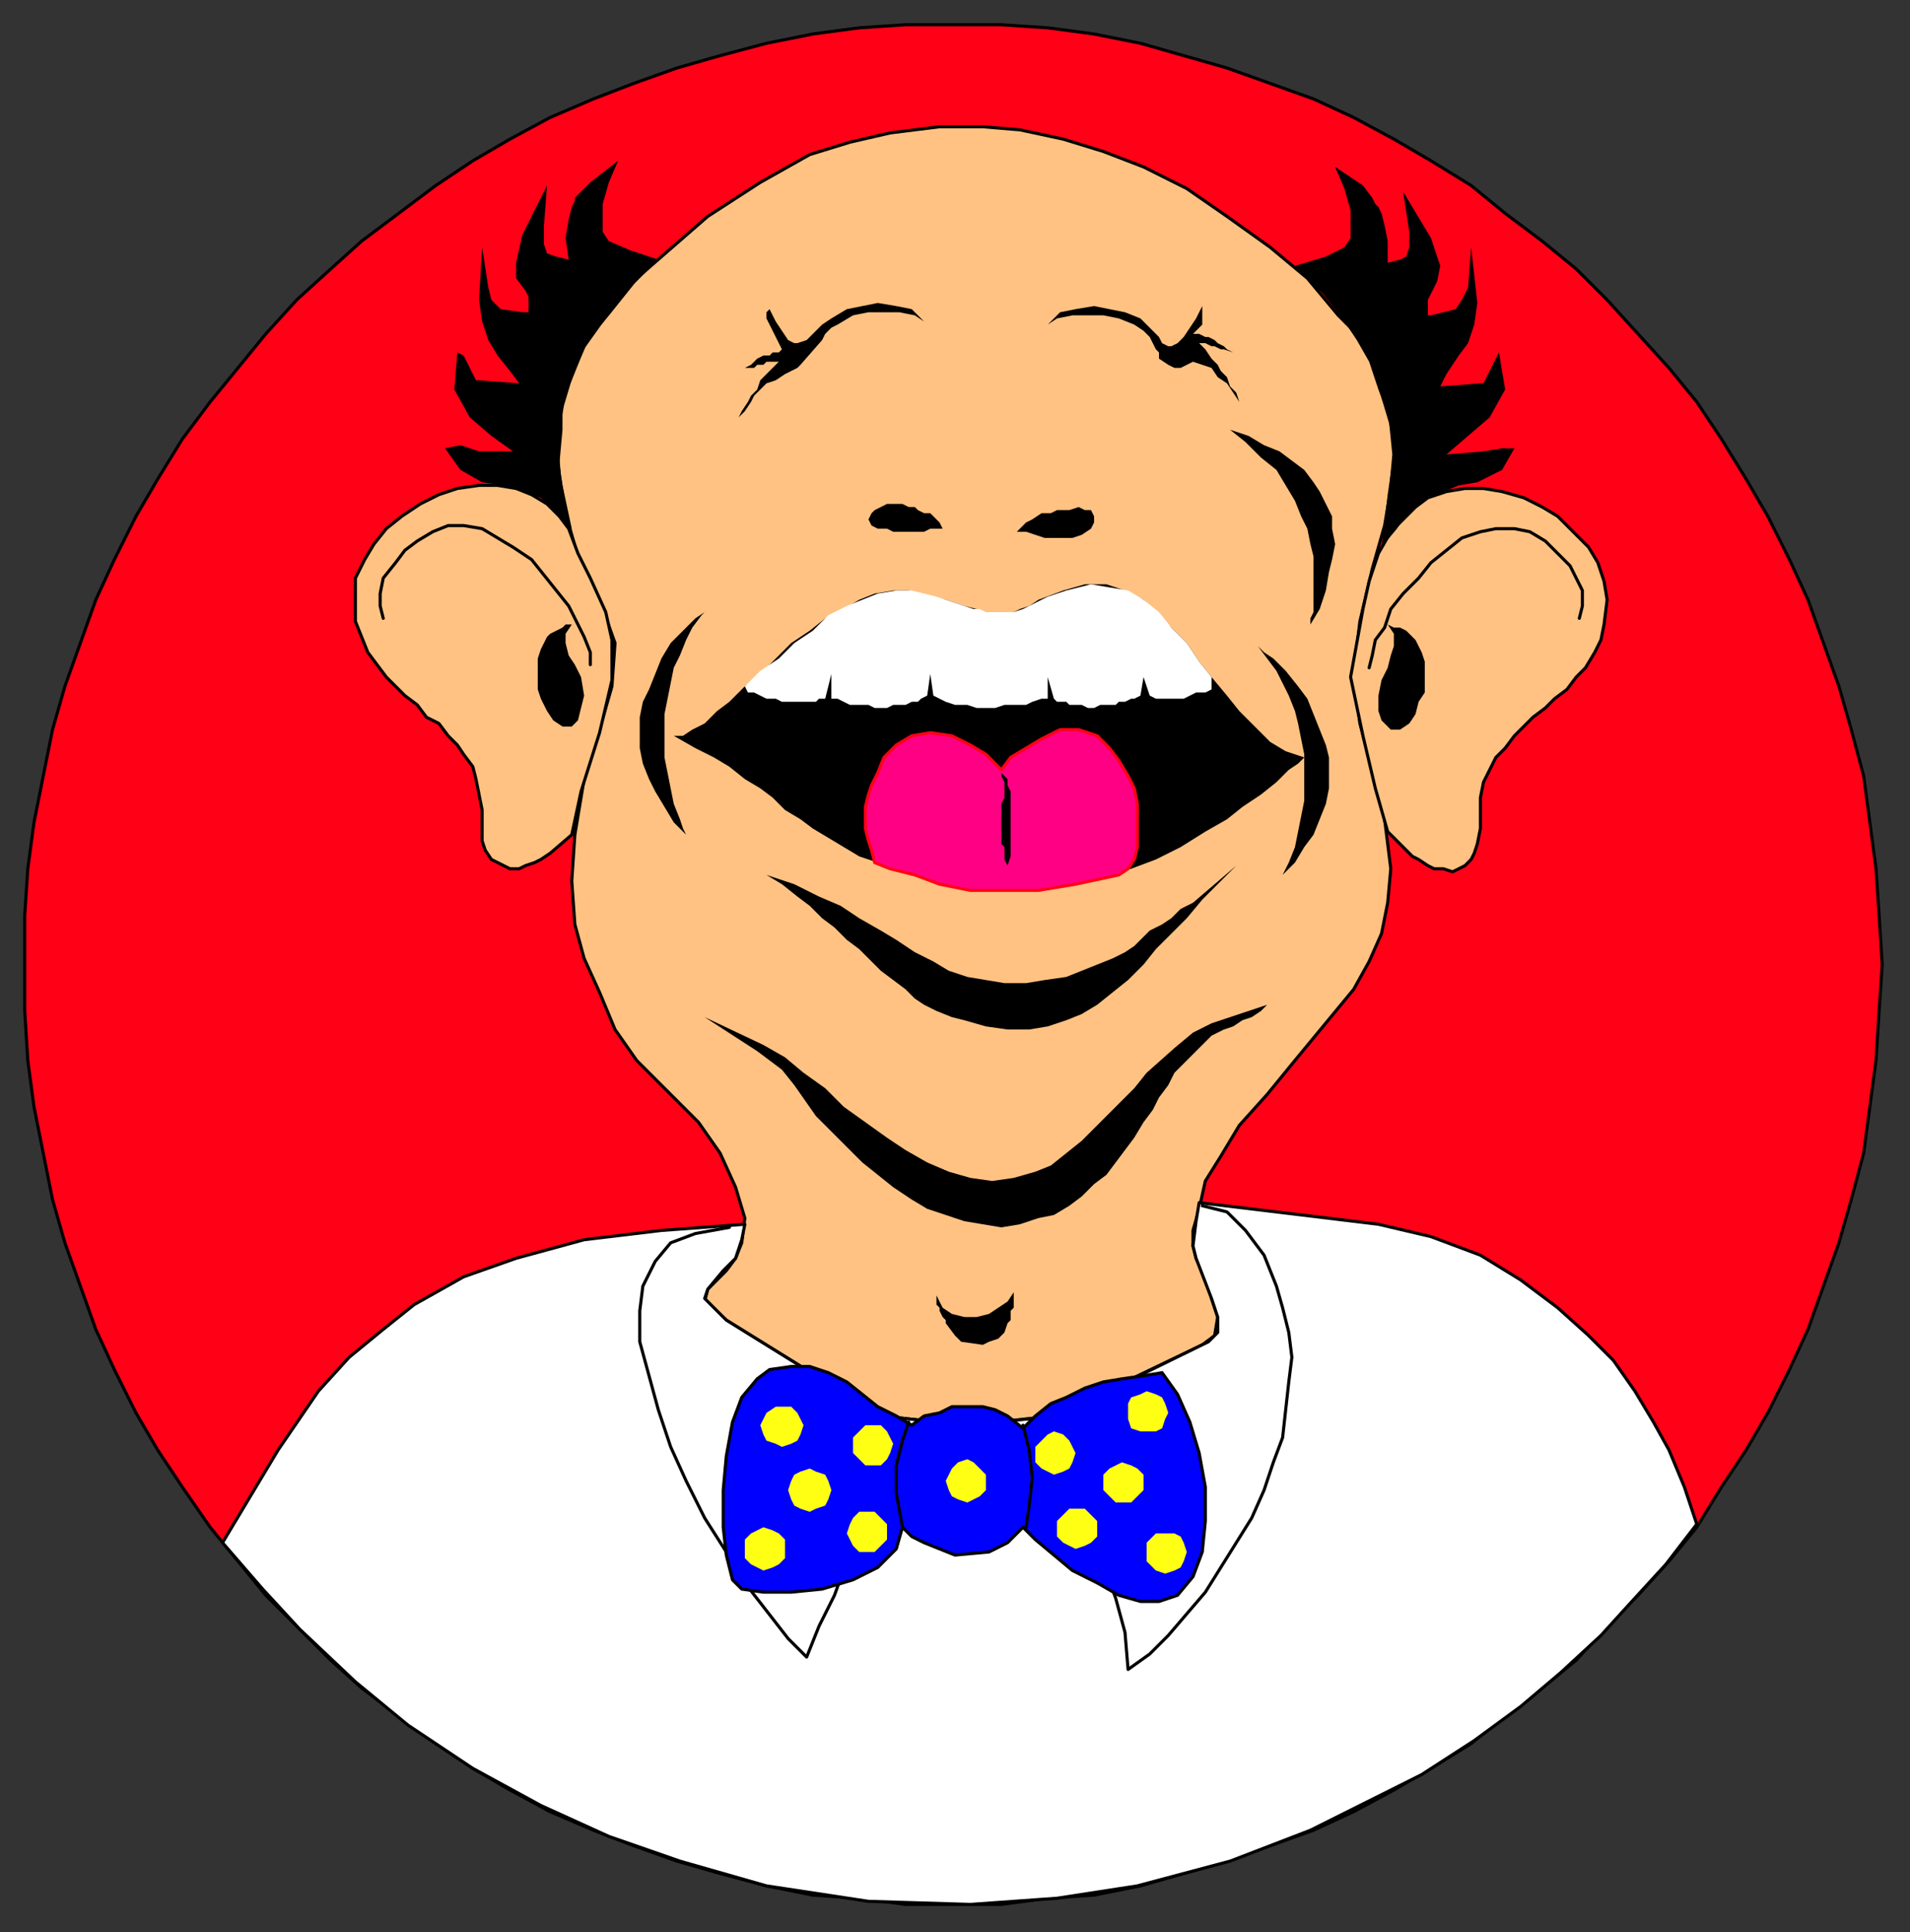 <?xml version="1.0" encoding="UTF-8" standalone="no"?>
<svg
   xmlns:dc="http://purl.org/dc/elements/1.1/"
   xmlns:cc="http://creativecommons.org/ns#"
   xmlns:rdf="http://www.w3.org/1999/02/22-rdf-syntax-ns#"
   xmlns:svg="http://www.w3.org/2000/svg"
   xmlns="http://www.w3.org/2000/svg"
   xmlns:sodipodi="http://sodipodi.sourceforge.net/DTD/sodipodi-0.dtd"
   xmlns:inkscape="http://www.inkscape.org/namespaces/inkscape"
   version="1.0"
   width="163.512mm"
   height="165.365mm"
   id="svg121"
   sodipodi:docname="CMEN009.WMF">
  <rect width="100%" height="100%" fill="#333333" stroke="none"/>
  <sodipodi:namedview
     pagecolor="#ffffff"
     bordercolor="#666666"
     borderopacity="1"
     objecttolerance="10"
     gridtolerance="10"
     guidetolerance="10"
     inkscape:pageopacity="0"
     inkscape:pageshadow="2"
     inkscape:window-width="640"
     inkscape:window-height="480"
     id="namedview123" />
  <defs
     id="defs3">
    <pattern
       id="WMFhbasepattern"
       patternUnits="userSpaceOnUse"
       width="6"
       height="6"
       x="0"
       y="0" />
  </defs>
  <path
     style="fill:#ff0016;fill-rule:evenodd;fill-opacity:1;stroke:#000000;stroke-width:1px;stroke-linecap:round;stroke-linejoin:round;stroke-miterlimit:4;stroke-dasharray:none;stroke-opacity:1;"
     d="  M 308,616   L 324,616   L 339,614   L 354,613   L 369,610   L 383,606   L 397,602   L 411,597   L 425,592   L 438,586   L 451,579   L 463,572   L 476,564   L 487,555   L 499,546   L 510,537   L 520,526   L 530,516   L 540,505   L 549,494   L 557,481   L 565,469   L 572,457   L 579,443   L 585,430   L 590,416   L 595,402   L 599,388   L 603,373   L 605,358   L 607,343   L 608,327   L 609,312   L 608,296   L 607,281   L 605,266   L 603,251   L 599,236   L 595,222   L 590,208   L 585,194   L 579,181   L 572,167   L 565,155   L 557,142   L 549,130   L 540,119   L 530,108   L 520,97   L 510,87   L 499,78   L 487,69   L 476,60   L 463,52   L 451,45   L 438,38   L 425,32   L 411,27   L 397,22   L 383,18   L 369,14   L 354,11   L 339,9   L 324,8   L 308,8   L 293,8   L 278,9   L 263,11   L 248,14   L 233,18   L 219,22   L 205,27   L 192,32   L 178,38   L 165,45   L 153,52   L 141,60   L 129,69   L 117,78   L 107,87   L 96,97   L 86,108   L 77,119   L 68,130   L 59,142   L 51,155   L 44,167   L 37,181   L 31,194   L 26,208   L 21,222   L 17,236   L 14,251   L 11,266   L 9,281   L 8,296   L 8,312   L 8,327   L 9,343   L 11,358   L 14,373   L 17,388   L 21,402   L 26,416   L 31,430   L 37,443   L 44,457   L 51,469   L 59,481   L 68,494   L 77,505   L 86,516   L 96,526   L 107,537   L 117,546   L 129,555   L 141,564   L 153,572   L 165,579   L 178,586   L 192,592   L 205,597   L 219,602   L 233,606   L 248,610   L 263,613   L 278,614   L 293,616   L 308,616  z "
     id="path5" />
  <path
     style="fill:#ffc283;fill-rule:evenodd;fill-opacity:1;stroke:#000000;stroke-width:1px;stroke-linecap:round;stroke-linejoin:round;stroke-miterlimit:4;stroke-dasharray:none;stroke-opacity:1;"
     d="  M 390,382   L 395,374   L 401,364   L 410,354   L 419,343   L 438,320   L 443,311   L 447,302   L 449,292   L 450,281   L 448,265   L 444,249   L 440,234   L 438,218   L 440,201   L 444,184   L 448,170   L 450,158   L 451,147   L 450,137   L 447,127   L 445,121   L 443,114   L 439,108   L 433,102   L 423,90   L 411,80   L 397,70   L 384,61   L 370,54   L 357,49   L 344,45   L 330,42   L 318,41   L 304,41   L 288,43   L 275,46   L 262,50   L 246,59   L 229,70   L 206,90   L 194,105   L 189,112   L 185,121   L 182,131   L 180,142   L 181,154   L 183,166   L 187,180   L 194,194   L 199,208   L 198,222   L 194,236   L 189,252   L 186,270   L 185,285   L 186,299   L 189,310   L 194,321   L 199,333   L 206,343   L 216,353   L 226,363   L 233,373   L 238,384   L 241,394   L 240,402   L 238,407   L 235,411   L 232,414   L 229,417   L 228,421   L 235,427   L 285,458   L 313,461   L 341,458   L 389,435   L 393,432   L 394,426   L 392,420   L 391,415   L 389,411   L 387,407   L 386,403   L 386,398   L 388,391   L 390,382  z "
     id="path7" />
  <path
     style="fill:#ffffff;fill-rule:evenodd;fill-opacity:1;stroke:#000000;stroke-width:1px;stroke-linecap:round;stroke-linejoin:round;stroke-miterlimit:4;stroke-dasharray:none;stroke-opacity:1;"
     d="  M 72,499   L 85,514   L 97,527   L 115,544   L 132,558   L 153,572   L 175,584   L 197,594   L 220,602   L 248,610   L 281,615   L 314,616   L 342,614   L 368,610   L 398,602   L 424,592   L 442,583   L 460,574   L 477,563   L 492,552   L 505,541   L 518,529   L 528,518   L 539,506   L 549,493   L 545,481   L 540,469   L 535,460   L 529,450   L 522,440   L 514,432   L 504,423   L 492,414   L 479,406   L 463,400   L 446,396   L 388,389   L 387,395   L 386,403   L 387,407   L 392,420   L 394,426   L 394,431   L 391,434   L 342,458   L 313,461   L 285,458   L 235,427   L 228,420   L 229,417   L 234,411   L 238,407   L 240,401   L 241,396   L 214,398   L 189,401   L 167,407   L 150,413   L 134,422   L 124,430   L 113,439   L 103,450   L 90,469   L 72,499  z "
     id="path9" />
  <path
     style="fill:none;stroke:#000000;stroke-width:1px;stroke-linecap:round;stroke-linejoin:round;stroke-miterlimit:4;stroke-dasharray:none;stroke-opacity:1;"
     d="  M 309,462   L 298,469   L 290,478   L 283,486   L 278,496   L 274,505   L 270,516   L 265,526   L 261,536   L 255,530   L 248,521   L 241,512   L 235,502   L 228,491   L 222,479   L 217,468   L 213,456   L 210,445   L 207,434   L 207,424   L 208,416   L 212,408   L 217,402   L 225,399   L 236,397  "
     id="path11" />
  <path
     style="fill:none;stroke:#000000;stroke-width:1px;stroke-linecap:round;stroke-linejoin:round;stroke-miterlimit:4;stroke-dasharray:none;stroke-opacity:1;"
     d="  M 317,462   L 326,468   L 335,476   L 343,485   L 351,495   L 357,506   L 361,517   L 364,528   L 365,540   L 372,535   L 378,529   L 384,522   L 390,515   L 395,507   L 400,499   L 405,491   L 409,482   L 412,473   L 415,465   L 416,456   L 417,447   L 418,439   L 417,431   L 415,423   L 413,416   L 409,406   L 403,398   L 397,392   L 389,390  "
     id="path13" />
  <path
     style="fill:#0000ff;fill-rule:evenodd;fill-opacity:1;stroke:#000000;stroke-width:1px;stroke-linecap:round;stroke-linejoin:round;stroke-miterlimit:4;stroke-dasharray:none;stroke-opacity:1;"
     d="  M 295,461   L 290,458   L 284,455   L 279,451   L 274,447   L 268,444   L 262,442   L 256,442   L 249,443   L 245,446   L 240,452   L 237,460   L 235,471   L 234,482   L 234,494   L 235,503   L 237,511   L 240,514   L 247,515   L 256,515   L 266,514   L 276,511   L 284,507   L 290,501   L 292,494   L 295,497   L 299,499   L 304,501   L 309,503   L 320,502   L 326,499   L 331,494   L 335,498   L 341,503   L 347,508   L 355,512   L 362,516   L 369,518   L 375,518   L 381,516   L 386,510   L 389,502   L 390,492   L 390,481   L 388,470   L 385,460   L 381,451   L 376,444   L 370,445   L 363,446   L 357,447   L 351,449   L 345,452   L 340,454   L 335,458   L 331,462   L 326,458   L 322,456   L 318,455   L 313,455   L 308,455   L 304,457   L 299,458   L 295,461  z "
     id="path15" />
  <path
     style="fill:#ffff14;fill-rule:evenodd;fill-opacity:1;stroke:none;"
     d="  M 253,468   L 256,467   L 258,466   L 259,464   L 260,461   L 259,459   L 258,457   L 256,455   L 253,455   L 251,455   L 248,457   L 247,459   L 246,461   L 247,464   L 248,466   L 251,467   L 253,468  z "
     id="path17" />
  <path
     style="fill:#ffff14;fill-rule:evenodd;fill-opacity:1;stroke:none;"
     d="  M 247,508   L 250,507   L 252,506   L 254,504   L 254,501   L 254,498   L 252,496   L 250,495   L 247,494   L 245,495   L 243,496   L 241,498   L 241,501   L 241,504   L 243,506   L 245,507   L 247,508  z "
     id="path19" />
  <path
     style="fill:#ffff14;fill-rule:evenodd;fill-opacity:1;stroke:none;"
     d="  M 262,489   L 264,488   L 267,487   L 268,485   L 269,482   L 268,479   L 267,477   L 264,476   L 262,475   L 259,476   L 257,477   L 256,479   L 255,482   L 256,485   L 257,487   L 259,488   L 262,489  z "
     id="path21" />
  <path
     style="fill:#ffff14;fill-rule:evenodd;fill-opacity:1;stroke:none;"
     d="  M 282,474   L 285,474   L 287,472   L 288,470   L 289,467   L 288,465   L 287,463   L 285,461   L 282,461   L 280,461   L 278,463   L 276,465   L 276,467   L 276,470   L 278,472   L 280,474   L 282,474  z "
     id="path23" />
  <path
     style="fill:#ffff14;fill-rule:evenodd;fill-opacity:1;stroke:none;"
     d="  M 281,502   L 283,502   L 285,500   L 287,498   L 287,496   L 287,493   L 285,491   L 283,489   L 281,489   L 278,489   L 276,491   L 275,493   L 274,496   L 275,498   L 276,500   L 278,502   L 281,502  z "
     id="path25" />
  <path
     style="fill:#ffff14;fill-rule:evenodd;fill-opacity:1;stroke:none;"
     d="  M 341,477   L 344,476   L 346,475   L 347,473   L 348,470   L 347,468   L 346,466   L 344,464   L 341,463   L 339,464   L 337,466   L 335,468   L 335,470   L 335,473   L 337,475   L 339,476   L 341,477  z "
     id="path27" />
  <path
     style="fill:#ffff14;fill-rule:evenodd;fill-opacity:1;stroke:none;"
     d="  M 348,501   L 351,500   L 353,499   L 355,497   L 355,494   L 355,492   L 353,490   L 351,488   L 348,488   L 346,488   L 344,490   L 342,492   L 342,494   L 342,497   L 344,499   L 346,500   L 348,501  z "
     id="path29" />
  <path
     style="fill:#ffff14;fill-rule:evenodd;fill-opacity:1;stroke:none;"
     d="  M 363,486   L 366,486   L 368,484   L 370,482   L 370,480   L 370,477   L 368,475   L 366,474   L 363,473   L 361,474   L 359,475   L 357,477   L 357,480   L 357,482   L 359,484   L 361,486   L 363,486  z "
     id="path31" />
  <path
     style="fill:#ffff14;fill-rule:evenodd;fill-opacity:1;stroke:none;"
     d="  M 371,463   L 374,463   L 376,462   L 377,459   L 378,457   L 377,454   L 376,452   L 374,451   L 371,450   L 369,451   L 366,452   L 365,454   L 365,457   L 365,459   L 366,462   L 369,463   L 371,463  z "
     id="path33" />
  <path
     style="fill:#ffff14;fill-rule:evenodd;fill-opacity:1;stroke:none;"
     d="  M 377,509   L 380,508   L 382,507   L 383,505   L 384,502   L 383,499   L 382,497   L 380,496   L 377,496   L 374,496   L 373,497   L 371,499   L 371,502   L 371,505   L 373,507   L 374,508   L 377,509  z "
     id="path35" />
  <path
     style="fill:#ffff14;fill-rule:evenodd;fill-opacity:1;stroke:none;"
     d="  M 313,486   L 315,485   L 317,484   L 319,482   L 319,479   L 319,477   L 317,475   L 315,473   L 313,472   L 310,473   L 308,475   L 307,477   L 306,479   L 307,482   L 308,484   L 310,485   L 313,486  z "
     id="path37" />
  <path
     style="fill:none;stroke:#000000;stroke-width:1px;stroke-linecap:round;stroke-linejoin:round;stroke-miterlimit:4;stroke-dasharray:none;stroke-opacity:1;"
     d="  M 294,460   L 292,466   L 290,474   L 290,483   L 292,494  "
     id="path39" />
  <path
     style="fill:none;stroke:#000000;stroke-width:1px;stroke-linecap:round;stroke-linejoin:round;stroke-miterlimit:4;stroke-dasharray:none;stroke-opacity:1;"
     d="  M 331,461   L 333,469   L 334,478   L 333,487   L 332,494  "
     id="path41" />
  <path
     style="fill:#ffc283;fill-rule:evenodd;fill-opacity:1;stroke:#000000;stroke-width:1px;stroke-linecap:round;stroke-linejoin:round;stroke-miterlimit:4;stroke-dasharray:none;stroke-opacity:1;"
     d="  M 184,171   L 181,167   L 177,163   L 172,160   L 167,158   L 161,157   L 155,157   L 148,158   L 142,160   L 136,163   L 130,167   L 125,171   L 121,176   L 118,181   L 115,187   L 115,194   L 115,201   L 117,206   L 119,211   L 122,215   L 125,219   L 128,222   L 131,225   L 135,228   L 138,232   L 142,234   L 145,238   L 148,241   L 150,244   L 153,248   L 154,252   L 155,257   L 156,262   L 156,267   L 156,272   L 157,275   L 159,278   L 161,279   L 163,280   L 165,281   L 168,281   L 170,280   L 173,279   L 175,278   L 178,276   L 185,270   L 188,256   L 194,237   L 198,220   L 198,207   L 196,198   L 191,187   L 187,179   L 184,171  z "
     id="path43" />
  <path
     style="fill:#ffc283;fill-rule:evenodd;fill-opacity:1;stroke:#000000;stroke-width:1px;stroke-linecap:round;stroke-linejoin:round;stroke-miterlimit:4;stroke-dasharray:none;stroke-opacity:1;"
     d="  M 450,172   L 454,168   L 458,164   L 462,161   L 468,159   L 474,158   L 480,158   L 486,159   L 493,161   L 499,164   L 504,167   L 509,172   L 514,177   L 517,182   L 519,188   L 520,194   L 519,202   L 518,207   L 516,211   L 513,216   L 510,219   L 507,223   L 503,226   L 500,229   L 496,232   L 493,235   L 490,238   L 487,242   L 484,245   L 482,249   L 480,253   L 479,258   L 479,263   L 479,268   L 478,273   L 477,276   L 476,278   L 474,280   L 472,281   L 470,282   L 467,281   L 464,281   L 462,280   L 459,278   L 457,277   L 449,269   L 445,255   L 441,238   L 437,219   L 439,208   L 441,197   L 443,188   L 446,179   L 450,172  z "
     id="path45" />
  <path
     style="fill:none;stroke:#000000;stroke-width:1px;stroke-linecap:round;stroke-linejoin:round;stroke-miterlimit:4;stroke-dasharray:none;stroke-opacity:1;"
     d="  M 191,215   L 191,211   L 189,206   L 187,202   L 184,196   L 180,191   L 176,186   L 172,181   L 166,177   L 161,174   L 156,171   L 150,170   L 145,170   L 140,172   L 135,175   L 131,178   L 128,182   L 124,187   L 123,192   L 123,196   L 124,200  "
     id="path47" />
  <path
     style="fill:none;stroke:#000000;stroke-width:1px;stroke-linecap:round;stroke-linejoin:round;stroke-miterlimit:4;stroke-dasharray:none;stroke-opacity:1;"
     d="  M 443,216   L 444,212   L 445,207   L 448,203   L 450,197   L 454,192   L 459,187   L 463,182   L 468,178   L 473,174   L 479,172   L 484,171   L 490,171   L 495,172   L 500,175   L 504,179   L 508,183   L 510,187   L 512,191   L 512,196   L 511,200  "
     id="path49" />
  <path
     style="fill:#000000;fill-rule:evenodd;fill-opacity:1;stroke:none;"
     d="  M 185,202   L 183,205   L 183,208   L 184,212   L 186,215   L 188,219   L 189,225   L 188,229   L 187,233   L 185,235   L 182,235   L 179,233   L 177,230   L 175,226   L 174,223   L 174,220   L 174,217   L 174,213   L 175,210   L 176,208   L 177,206   L 178,205   L 180,204   L 182,203   L 183,202   L 185,202  z "
     id="path51" />
  <path
     style="fill:#000000;fill-rule:evenodd;fill-opacity:1;stroke:none;"
     d="  M 449,202   L 451,205   L 451,209   L 450,212   L 449,216   L 447,220   L 446,225   L 446,230   L 447,233   L 450,236   L 453,236   L 456,234   L 458,231   L 459,227   L 461,224   L 461,221   L 461,217   L 461,214   L 460,211   L 459,209   L 458,207   L 456,205   L 455,204   L 453,203   L 451,203   L 449,202  z "
     id="path53" />
  <path
     style="fill:none;stroke:none;"
     d="  M 189,235   L 179,244   L 173,244   L 169,244   L 165,246   L 163,248   L 161,251   L 160,254   L 159,259   L 159,264  "
     id="path55" />
  <path
     style="fill:none;stroke:none;"
     d="  M 445,236   L 456,245   L 462,244   L 466,245   L 469,247   L 472,249   L 474,252   L 475,255   L 476,260   L 475,265  "
     id="path57" />
  <path
     style="fill:#000000;fill-rule:evenodd;fill-opacity:1;stroke:none;"
     d="  M 228,329   L 247,338   L 254,342   L 260,347   L 267,352   L 273,358   L 280,363   L 287,368   L 293,372   L 300,376   L 307,379   L 314,381   L 321,382   L 328,381   L 335,379   L 340,377   L 345,373   L 350,369   L 354,365   L 358,361   L 363,356   L 367,352   L 371,347   L 380,339   L 386,334   L 392,331   L 398,329   L 410,325   L 408,327   L 405,329   L 402,330   L 399,332   L 396,333   L 392,335   L 389,338   L 386,341   L 380,347   L 378,351   L 375,355   L 373,359   L 370,363   L 367,368   L 364,372   L 361,376   L 358,380   L 354,383   L 350,387   L 346,390   L 341,393   L 336,394   L 330,396   L 324,397   L 318,396   L 312,395   L 306,393   L 300,391   L 295,388   L 289,384   L 284,380   L 279,376   L 274,371   L 269,366   L 264,361   L 257,351   L 253,346   L 249,343   L 245,340   L 228,329  z "
     id="path59" />
  <path
     style="fill:#000000;fill-rule:evenodd;fill-opacity:1;stroke:none;"
     d="  M 248,283   L 257,286   L 265,290   L 272,293   L 278,297   L 285,301   L 290,304   L 296,308   L 302,311   L 307,314   L 313,316   L 319,317   L 325,318   L 332,318   L 338,317   L 345,316   L 350,314   L 355,312   L 360,310   L 364,308   L 367,306   L 369,304   L 372,301   L 376,299   L 379,297   L 382,294   L 386,292   L 400,280   L 389,291   L 384,297   L 379,302   L 374,307   L 370,312   L 365,317   L 360,321   L 355,325   L 350,328   L 345,330   L 339,332   L 333,333   L 326,333   L 319,332   L 312,330   L 308,329   L 303,327   L 299,325   L 296,323   L 293,320   L 289,317   L 285,314   L 282,311   L 278,307   L 274,304   L 270,300   L 266,297   L 262,293   L 258,290   L 253,286   L 248,283  z "
     id="path61" />
  <path
     style="fill:#000000;fill-rule:evenodd;fill-opacity:1;stroke:none;"
     d="  M 218,238   L 221,238   L 224,236   L 228,234   L 232,230   L 236,227   L 241,222   L 246,218   L 251,213   L 256,208   L 262,204   L 267,200   L 273,197   L 278,194   L 283,192   L 289,191   L 294,191   L 298,192   L 302,193   L 306,194   L 309,195   L 312,196   L 316,197   L 318,198   L 319,198   L 321,198   L 323,198   L 325,198   L 328,198   L 330,197   L 333,196   L 336,194   L 344,191   L 351,189   L 358,189   L 364,191   L 370,194   L 374,198   L 379,203   L 384,208   L 388,214   L 392,219   L 397,225   L 401,230   L 406,235   L 411,240   L 416,243   L 422,245   L 420,247   L 417,249   L 413,253   L 408,257   L 402,261   L 397,265   L 390,269   L 382,274   L 374,278   L 366,281   L 356,284   L 347,286   L 337,288   L 327,288   L 316,288   L 306,286   L 298,284   L 291,282   L 284,279   L 278,277   L 273,274   L 268,271   L 263,268   L 259,265   L 254,262   L 250,258   L 246,255   L 241,252   L 236,248   L 231,245   L 225,242   L 218,238  z "
     id="path63" />
  <path
     style="fill:#ffffff;fill-rule:evenodd;fill-opacity:1;stroke:none;"
     d="  M 242,224   L 241,222   L 246,217   L 252,213   L 257,208   L 263,204   L 268,199   L 274,196   L 279,194   L 284,192   L 290,191   L 295,191   L 299,192   L 303,193   L 306,194   L 309,195   L 312,196   L 315,197   L 317,197   L 319,198   L 320,198   L 322,198   L 324,198   L 326,198   L 328,198   L 331,197   L 335,195   L 339,193   L 345,191   L 353,189   L 359,190   L 365,191   L 370,194   L 375,198   L 379,203   L 384,208   L 388,214   L 392,219   L 392,223   L 390,224   L 387,224   L 385,225   L 383,226   L 380,226   L 379,226   L 378,226   L 376,226   L 375,226   L 374,226   L 372,225   L 370,219   L 369,225   L 367,226   L 366,226   L 364,227   L 362,227   L 361,228   L 359,228   L 357,228   L 356,228   L 354,229   L 352,229   L 350,228   L 348,228   L 346,228   L 345,227   L 342,227   L 341,226   L 339,219   L 339,226   L 337,226   L 334,227   L 332,228   L 330,228   L 327,228   L 325,228   L 322,229   L 320,229   L 318,229   L 316,229   L 313,228   L 309,228   L 306,227   L 304,226   L 302,225   L 301,218   L 300,225   L 298,226   L 297,227   L 295,227   L 293,228   L 291,228   L 289,228   L 287,229   L 285,229   L 283,229   L 281,228   L 279,228   L 277,228   L 275,228   L 273,227   L 271,226   L 269,226   L 269,218   L 267,226   L 265,226   L 264,227   L 263,227   L 261,227   L 260,227   L 258,227   L 257,227   L 256,227   L 254,227   L 253,227   L 251,226   L 250,226   L 248,226   L 246,225   L 244,224   L 242,224  z "
     id="path65" />
  <path
     style="fill:none;stroke:none;"
     d="  M 271,206   L 271,207   L 270,208   L 270,208   L 270,209   L 270,210   L 270,210   L 270,211   L 270,212   L 269,213   L 269,214   L 269,215   L 269,215   L 269,216   L 269,216   L 269,217   L 269,218  "
     id="path67" />
  <path
     style="fill:none;stroke:none;"
     d="  M 302,204   L 302,205   L 302,206   L 302,206   L 302,207   L 301,208   L 301,209   L 301,210   L 301,211   L 301,212   L 301,212   L 301,213   L 301,214   L 301,215   L 301,216   L 301,217   L 301,218  "
     id="path69" />
  <path
     style="fill:none;stroke:none;"
     d="  M 339,206   L 339,207   L 339,208   L 339,208   L 339,209   L 339,210   L 339,211   L 339,212   L 339,213   L 339,214   L 339,214   L 339,215   L 339,216   L 339,216   L 339,217   L 339,218   L 339,219  "
     id="path71" />
  <path
     style="fill:none;stroke:none;"
     d="  M 368,206   L 368,206   L 368,207   L 369,208   L 369,209   L 369,210   L 369,210   L 369,211   L 369,212   L 369,213   L 369,214   L 370,214   L 370,215   L 370,216   L 370,217   L 370,218   L 370,219  "
     id="path73" />
  <path
     style="fill:#000000;fill-rule:evenodd;fill-opacity:1;stroke:none;"
     d="  M 230,196   L 228,198   L 225,200   L 221,204   L 217,208   L 214,213   L 212,218   L 210,223   L 208,227   L 207,232   L 207,237   L 207,242   L 208,247   L 210,252   L 212,256   L 215,261   L 218,266   L 222,270   L 221,268   L 220,265   L 218,260   L 217,255   L 216,250   L 215,245   L 215,241   L 215,236   L 215,231   L 216,226   L 217,221   L 218,216   L 220,212   L 222,207   L 224,203   L 227,199   L 230,196  z "
     id="path75" />
  <path
     style="fill:#000000;fill-rule:evenodd;fill-opacity:1;stroke:none;"
     d="  M 407,209   L 409,211   L 412,213   L 416,217   L 420,222   L 423,226   L 425,231   L 427,236   L 429,241   L 430,245   L 430,250   L 430,255   L 429,260   L 427,265   L 425,270   L 422,274   L 419,279   L 415,283   L 416,281   L 417,279   L 419,274   L 420,269   L 421,264   L 422,259   L 422,254   L 422,249   L 422,244   L 421,239   L 420,234   L 419,230   L 417,225   L 415,221   L 413,217   L 410,213   L 407,209  z "
     id="path77" />
  <path
     style="fill:#ff0085;fill-rule:evenodd;fill-opacity:1;stroke:#ff0016;stroke-width:1px;stroke-linecap:round;stroke-linejoin:round;stroke-miterlimit:4;stroke-dasharray:none;stroke-opacity:1;"
     d="  M 283,279   L 282,275   L 281,272   L 280,268   L 280,265   L 280,261   L 281,257   L 282,254   L 284,250   L 286,245   L 290,241   L 295,238   L 301,237   L 308,238   L 314,241   L 319,244   L 322,247   L 324,249   L 327,245   L 332,242   L 337,239   L 343,236   L 349,236   L 355,238   L 359,242   L 362,246   L 365,251   L 367,255   L 368,260   L 368,264   L 368,269   L 368,274   L 367,278   L 365,281   L 362,283   L 348,286   L 336,288   L 324,288   L 314,288   L 304,286   L 296,283   L 288,281   L 283,279  z "
     id="path79" />
  <path
     style="fill:#000000;fill-rule:evenodd;fill-opacity:1;stroke:none;"
     d="  M 324,250   L 324,251   L 325,253   L 325,255   L 325,257   L 325,258   L 324,260   L 324,263   L 324,264   L 324,266   L 324,269   L 324,270   L 324,273   L 325,274   L 325,276   L 325,278   L 326,280   L 327,277   L 327,276   L 327,274   L 327,272   L 327,269   L 327,267   L 327,265   L 327,262   L 327,260   L 327,258   L 327,256   L 326,254   L 326,252   L 325,251   L 324,250  z "
     id="path81" />
  <path
     style="fill:none;stroke:none;"
     d="  M 151,177   L 156,182   L 156,189   L 155,197   L 154,205   L 160,211   L 165,218   L 168,226   L 170,234  "
     id="path83" />
  <path
     style="fill:none;stroke:none;"
     d="  M 491,180   L 486,182   L 483,184   L 482,187   L 479,191   L 481,195   L 482,200   L 483,204   L 484,209   L 479,215   L 474,221   L 472,229   L 471,238  "
     id="path85" />
  <path
     style="fill:#000000;fill-rule:evenodd;fill-opacity:1;stroke:none;"
     d="  M 305,171   L 304,169   L 302,167   L 301,166   L 299,166   L 297,165   L 296,164   L 294,164   L 292,163   L 290,163   L 288,163   L 287,163   L 285,164   L 283,165   L 282,166   L 281,168   L 282,170   L 284,171   L 287,171   L 289,172   L 291,172   L 294,172   L 297,172   L 299,172   L 301,171   L 303,171   L 305,171  z "
     id="path87" />
  <path
     style="fill:#000000;fill-rule:evenodd;fill-opacity:1;stroke:none;"
     d="  M 329,172   L 332,169   L 334,168   L 337,166   L 340,166   L 342,165   L 346,165   L 349,164   L 351,165   L 353,165   L 354,167   L 354,169   L 353,171   L 350,173   L 347,174   L 344,174   L 341,174   L 338,174   L 335,173   L 332,172   L 329,172  z "
     id="path89" />
  <path
     style="fill:none;stroke:none;"
     d="  M 284,174   L 282,174   L 280,174   L 278,174   L 275,174   L 273,173   L 270,172   L 269,170   L 267,168   L 267,165   L 268,161   L 268,158   L 270,155   L 271,152   L 274,150   L 277,148   L 280,147   L 284,145   L 289,144   L 293,145  "
     id="path91" />
  <path
     style="fill:none;stroke:none;"
     d="  M 353,175   L 356,175   L 360,174   L 363,173   L 367,171   L 369,168   L 370,165   L 370,161   L 369,156   L 367,152   L 365,148   L 362,146   L 360,144   L 356,143   L 353,143   L 348,143   L 344,144  "
     id="path93" />
  <path
     style="fill:none;stroke:none;"
     d="  M 321,170   L 314,168   L 307,166   L 302,163   L 298,159   L 295,155   L 294,150   L 293,145   L 293,140   L 294,135   L 295,129   L 298,123   L 301,119   L 305,116   L 308,114   L 310,108   L 311,102   L 310,92   L 309,89   L 306,86   L 305,85   L 303,83   L 298,82   L 293,82   L 273,88  "
     id="path95" />
  <path
     style="fill:none;stroke:none;"
     d="  M 330,115   L 329,108   L 329,103   L 328,98   L 327,93   L 327,89   L 327,86   L 327,83   L 328,82   L 329,80   L 331,77   L 333,77   L 335,77   L 337,77   L 341,78   L 346,80   L 358,88   L 368,95  "
     id="path97" />
  <path
     style="fill:none;stroke:none;"
     d="  M 241,95   L 244,91   L 247,88   L 250,85   L 253,83   L 256,82   L 258,81   L 261,80   L 264,79   L 267,78   L 269,78   L 271,77   L 274,77   L 275,76   L 276,74   L 277,73   L 277,70  "
     id="path99" />
  <path
     style="fill:none;stroke:none;"
     d="  M 223,110   L 224,108   L 225,105   L 226,103   L 227,100   L 229,98   L 230,95   L 232,92   L 235,89   L 237,86   L 239,83   L 242,80   L 245,78   L 249,75   L 253,73   L 257,71   L 261,69  "
     id="path101" />
  <path
     style="fill:none;stroke:none;"
     d="  M 360,71   L 363,74   L 367,77   L 370,79   L 373,81   L 375,82   L 378,83   L 381,84   L 384,85   L 386,86   L 389,88   L 391,89   L 393,92   L 396,95   L 398,100   L 400,105   L 402,111  "
     id="path103" />
  <path
     style="fill:none;stroke:none;"
     d="  M 385,73   L 387,76   L 389,78   L 391,79   L 394,81   L 397,83   L 400,86   L 404,90   L 407,96  "
     id="path105" />
  <path
     style="fill:#000000;fill-rule:evenodd;fill-opacity:1;stroke:none;"
     d="  M 398,139   L 404,141   L 409,144   L 414,146   L 418,149   L 422,152   L 425,156   L 427,159   L 429,163   L 431,167   L 431,171   L 432,176   L 431,181   L 430,185   L 429,191   L 427,197   L 424,202   L 424,200   L 425,198   L 425,195   L 425,192   L 425,188   L 425,184   L 425,180   L 424,176   L 423,171   L 421,167   L 419,162   L 416,157   L 413,152   L 408,148   L 403,143   L 398,139  z "
     id="path107" />
  <path
     style="fill:#000000;fill-rule:evenodd;fill-opacity:1;stroke:none;"
     d="  M 299,104   L 295,100   L 290,99   L 284,98   L 279,99   L 274,100   L 269,103   L 266,105   L 264,107   L 263,108   L 261,110   L 258,111   L 257,111   L 255,110   L 253,107   L 251,104   L 249,100   L 248,101   L 248,103   L 249,105   L 250,107   L 251,109   L 252,111   L 253,113   L 252,114   L 250,114   L 249,115   L 247,115   L 245,116   L 244,117   L 243,118   L 241,119   L 244,119   L 245,118   L 247,118   L 248,117   L 250,117   L 252,117   L 250,119   L 248,121   L 246,123   L 245,126   L 243,128   L 242,130   L 240,133   L 239,135   L 241,133   L 243,130   L 244,128   L 246,126   L 248,124   L 251,123   L 254,121   L 256,120   L 258,119   L 259,118   L 266,110   L 267,108   L 269,106   L 271,105   L 276,102   L 281,101   L 286,101   L 291,101   L 296,102   L 299,104  z "
     id="path109" />
  <path
     style="fill:#000000;fill-rule:evenodd;fill-opacity:1;stroke:none;"
     d="  M 339,105   L 343,101   L 348,100   L 354,99   L 359,100   L 364,101   L 369,103   L 372,106   L 375,109   L 376,111   L 378,112   L 379,112   L 381,111   L 383,109   L 385,106   L 387,103   L 389,99   L 389,101   L 389,102   L 389,104   L 389,105   L 388,106   L 386,108   L 388,108   L 390,109   L 391,109   L 393,110   L 394,111   L 396,112   L 397,113   L 399,114   L 396,113   L 395,113   L 393,112   L 392,112   L 390,111   L 388,111   L 390,113   L 392,116   L 394,118   L 395,120   L 397,122   L 398,125   L 400,127   L 401,130   L 399,127   L 397,124   L 394,122   L 392,119   L 389,118   L 386,117   L 384,118   L 382,119   L 380,119   L 378,118   L 375,116   L 375,114   L 374,113   L 373,111   L 372,109   L 370,107   L 367,105   L 362,103   L 357,102   L 352,102   L 347,102   L 342,103   L 339,105  z "
     id="path111" />
  <path
     style="fill:#000000;fill-rule:evenodd;fill-opacity:1;stroke:none;"
     d="  M 303,419   L 303,422   L 304,423   L 304,424   L 305,426   L 306,427   L 306,428   L 309,432   L 311,434   L 318,435   L 320,434   L 323,433   L 325,431   L 326,428   L 327,427   L 327,426   L 327,424   L 328,423   L 328,421   L 328,420   L 328,418   L 326,421   L 323,423   L 320,425   L 316,426   L 312,426   L 308,425   L 305,423   L 303,419  z "
     id="path113" />
  <path
     style="fill:none;stroke:none;"
     d="  M 313,502   L 313,610  "
     id="path115" />
  <path
     style="fill:#000000;fill-rule:evenodd;fill-opacity:1;stroke:none;"
     d="  M 213,84   L 204,81   L 197,78   L 195,75   L 195,70   L 195,66   L 197,59   L 200,52   L 191,59   L 187,63   L 186,64   L 186,65   L 185,67   L 184,71   L 183,77   L 184,84   L 180,83   L 177,82   L 176,79   L 176,73   L 177,60   L 169,76   L 167,85   L 167,90   L 170,94   L 170,94   L 171,96   L 171,101   L 169,101   L 162,100   L 159,97   L 158,93   L 156,80   L 155,97   L 156,104   L 158,110   L 161,115   L 165,120   L 168,124   L 155,123   L 154,123   L 150,115   L 148,114   L 147,126   L 152,135   L 159,141   L 166,146   L 155,146   L 149,144   L 144,145   L 149,152   L 156,156   L 163,157   L 175,161   L 179,165   L 181,167   L 183,170   L 185,171   L 182,157   L 181,150   L 182,139   L 182,130   L 185,123   L 189,113   L 192,107   L 197,102   L 201,97   L 205,92   L 213,84  z "
     id="path117" />
  <path
     style="fill:#000000;fill-rule:evenodd;fill-opacity:1;stroke:none;"
     d="  M 419,86   L 429,83   L 435,80   L 437,77   L 437,72   L 437,68   L 435,61   L 432,54   L 441,60   L 444,64   L 445,66   L 446,67   L 447,69   L 448,73   L 449,78   L 449,85   L 453,84   L 455,83   L 456,80   L 456,75   L 454,62   L 463,77   L 466,86   L 465,91   L 463,95   L 463,95   L 462,97   L 462,102   L 463,102   L 471,100   L 473,97   L 475,93   L 476,80   L 478,98   L 477,105   L 475,111   L 472,115   L 468,121   L 466,125   L 479,124   L 480,124   L 484,116   L 485,114   L 487,126   L 482,135   L 475,141   L 468,147   L 480,146   L 486,145   L 490,145   L 486,152   L 478,156   L 472,157   L 460,162   L 456,166   L 454,168   L 452,171   L 447,177   L 449,160   L 450,153   L 451,146   L 449,134   L 446,126   L 443,117   L 439,110   L 435,104   L 432,100   L 428,95   L 419,86  z "
     id="path119" />
</svg>
